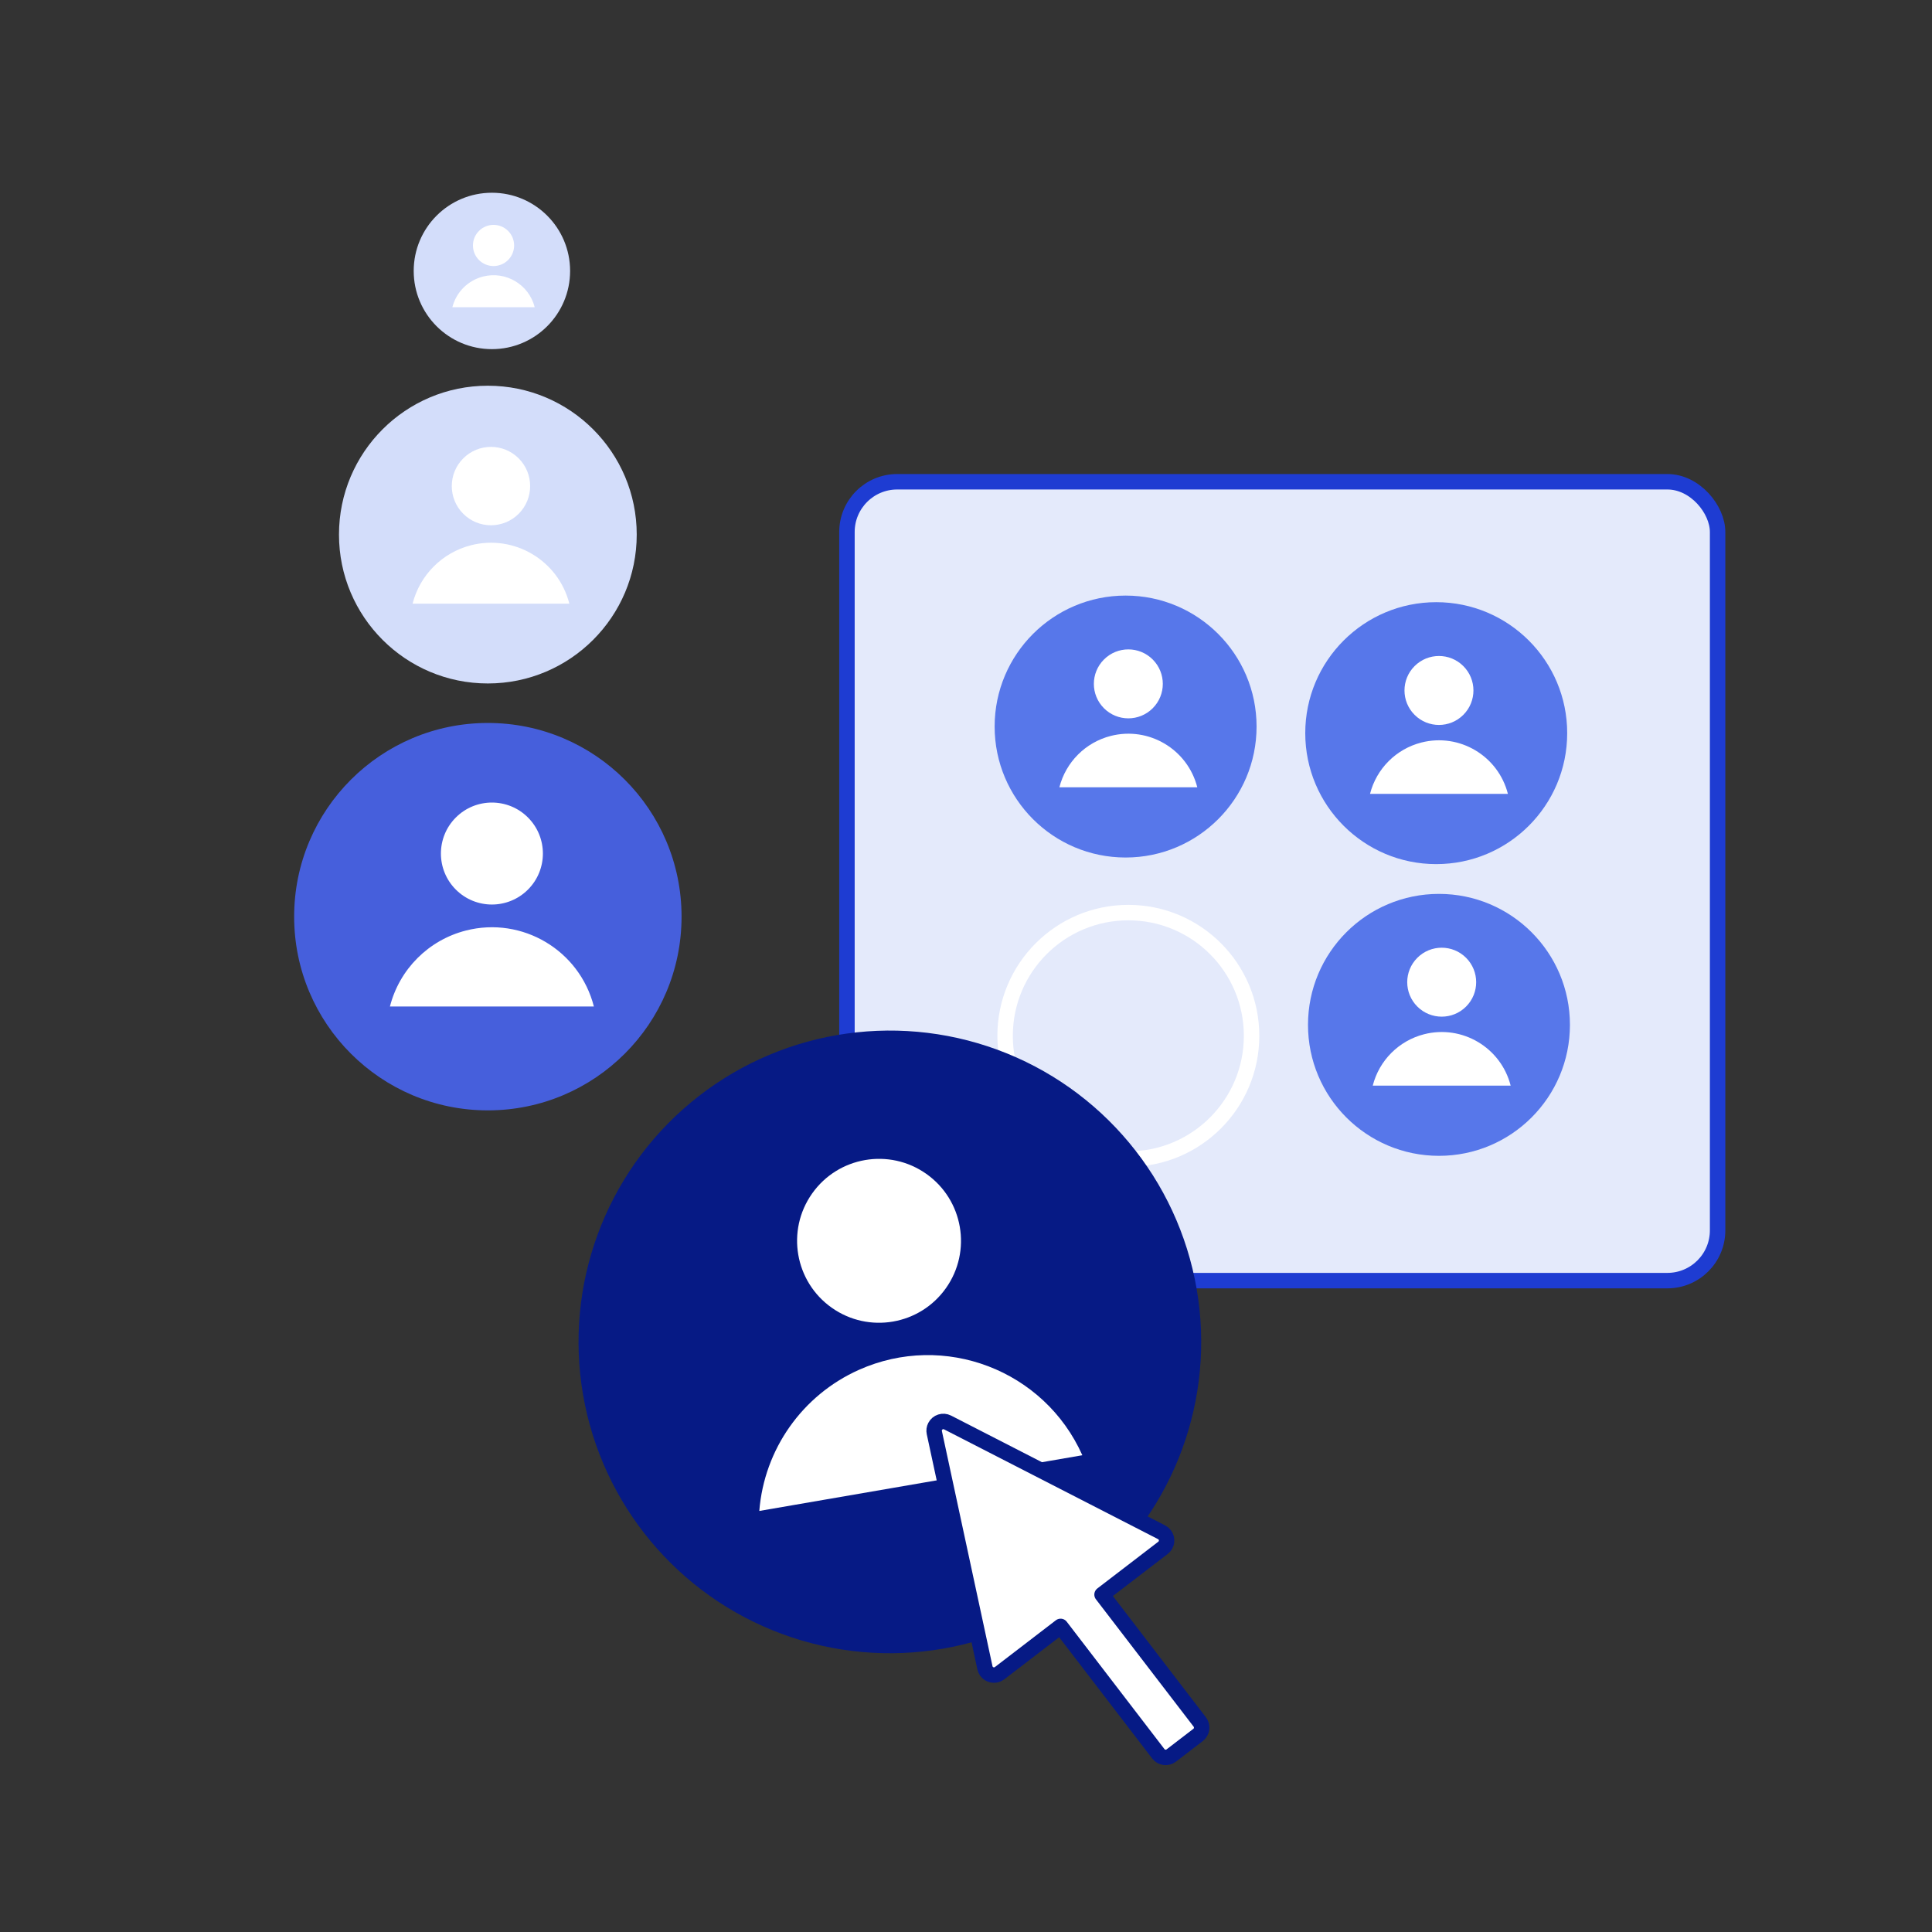 <svg width="500" height="500" viewBox="0 0 500 500" fill="none" xmlns="http://www.w3.org/2000/svg">
<rect x="0" y="0" width="500" height="500" fill="#333333" stroke="none"/>
<rect x="219.191" y="124.68" width="225.324" height="206.743" rx="13" fill="#E4EAFB" stroke="#1E3CD2" stroke-width="4"/>
<circle cx="126.256" cy="138.352" r="38.528" fill="#D3DDFA"/>
<path d="M134.233 118.625C138.193 122.586 138.193 129.007 134.233 132.968C130.272 136.928 123.851 136.928 119.89 132.968C115.93 129.007 115.93 122.586 119.89 118.625C123.851 114.665 130.272 114.665 134.233 118.625Z" fill="white"/>
<path d="M147.345 156.221C144.488 145.019 133.091 138.254 121.889 141.11C114.467 143.003 108.671 148.799 106.778 156.221H147.345Z" fill="white"/>
<circle cx="127.304" cy="70.12" r="20.238" fill="#D3DDFA"/>
<path d="M131.494 59.758C133.574 61.838 133.574 65.211 131.494 67.292C129.413 69.372 126.04 69.372 123.96 67.292C121.879 65.211 121.879 61.838 123.96 59.758C126.04 57.677 129.413 57.677 131.494 59.758Z" fill="white"/>
<path d="M138.382 79.507C136.881 73.622 130.894 70.069 125.01 71.569C121.111 72.563 118.067 75.608 117.072 79.507H138.382Z" fill="white"/>
<circle cx="126.256" cy="237.233" r="50.131" fill="#465FDC"/>
<path d="M136.635 211.565C141.789 216.718 141.789 225.074 136.635 230.227C131.482 235.38 123.127 235.38 117.973 230.227C112.82 225.074 112.82 216.718 117.973 211.565C123.127 206.412 131.482 206.412 136.635 211.565Z" fill="white"/>
<path d="M153.696 260.484C149.979 245.908 135.15 237.105 120.574 240.822C110.916 243.285 103.375 250.826 100.912 260.484H153.696Z" fill="white"/>
<circle cx="371.694" cy="189.738" r="33.894" fill="#5777EA"/>
<path d="M378.711 172.384C382.195 175.868 382.195 181.517 378.711 185.001C375.227 188.485 369.578 188.485 366.094 185.001C362.609 181.517 362.609 175.868 366.094 172.384C369.578 168.899 375.227 168.899 378.711 172.384Z" fill="white"/>
<path d="M390.246 205.457C387.733 195.603 377.707 189.651 367.852 192.164C361.322 193.829 356.224 198.928 354.559 205.457H390.246Z" fill="white"/>
<circle cx="291.305" cy="188.03" r="33.894" fill="#5777EA"/>
<path d="M298.321 170.676C301.805 174.16 301.805 179.809 298.321 183.294C294.837 186.778 289.188 186.778 285.704 183.294C282.22 179.809 282.22 174.16 285.704 170.676C289.188 167.192 294.837 167.192 298.321 170.676Z" fill="white"/>
<path d="M309.856 203.75C307.343 193.895 297.317 187.944 287.462 190.457C280.933 192.122 275.834 197.22 274.169 203.75H309.856Z" fill="white"/>
<circle cx="372.403" cy="265.234" r="33.894" fill="#5777EA"/>
<path d="M379.42 247.88C382.904 251.364 382.904 257.013 379.42 260.497C375.936 263.982 370.287 263.982 366.803 260.497C363.318 257.013 363.318 251.364 366.803 247.88C370.287 244.396 375.936 244.396 379.42 247.88Z" fill="white"/>
<path d="M390.955 280.954C388.442 271.099 378.416 265.148 368.561 267.66C362.031 269.326 356.933 274.424 355.268 280.954H390.955Z" fill="white"/>
<circle cx="292.013" cy="268.072" r="31.894" fill="#E4EAFB" stroke="white" stroke-width="4"/>
<circle cx="230.298" cy="347.283" r="80.573" transform="rotate(-9.785 230.298 347.283)" fill="#061A85"/>
<path d="M239.726 303.793C249.296 310.548 251.578 323.781 244.823 333.351C238.069 342.921 224.835 345.203 215.265 338.449C205.695 331.694 203.413 318.461 210.168 308.891C216.922 299.321 230.156 297.039 239.726 303.793Z" fill="white"/>
<path d="M280.109 376.614C270.241 354.543 244.349 344.651 222.278 354.519C207.654 361.058 197.769 375.063 196.507 391.032L280.109 376.614Z" fill="white"/>
<path d="M285.209 412.678L300.988 400.574C302.034 399.769 302.23 398.268 301.425 397.222C301.21 396.942 300.935 396.713 300.621 396.552L245.231 368.134C244.056 367.532 242.615 367.995 242.013 369.17C241.761 369.661 241.686 370.224 241.803 370.764L254.9 431.625C255.178 432.916 256.449 433.738 257.74 433.46C258.085 433.386 258.41 433.236 258.69 433.022L274.479 420.91L299.774 453.883C300.577 454.93 302.078 455.128 303.125 454.325L310.062 449.003C311.109 448.2 311.307 446.699 310.504 445.652L285.209 412.678Z" fill="white" stroke="#061A85" stroke-width="4" stroke-linecap="round" stroke-linejoin="round"/>
</svg>
